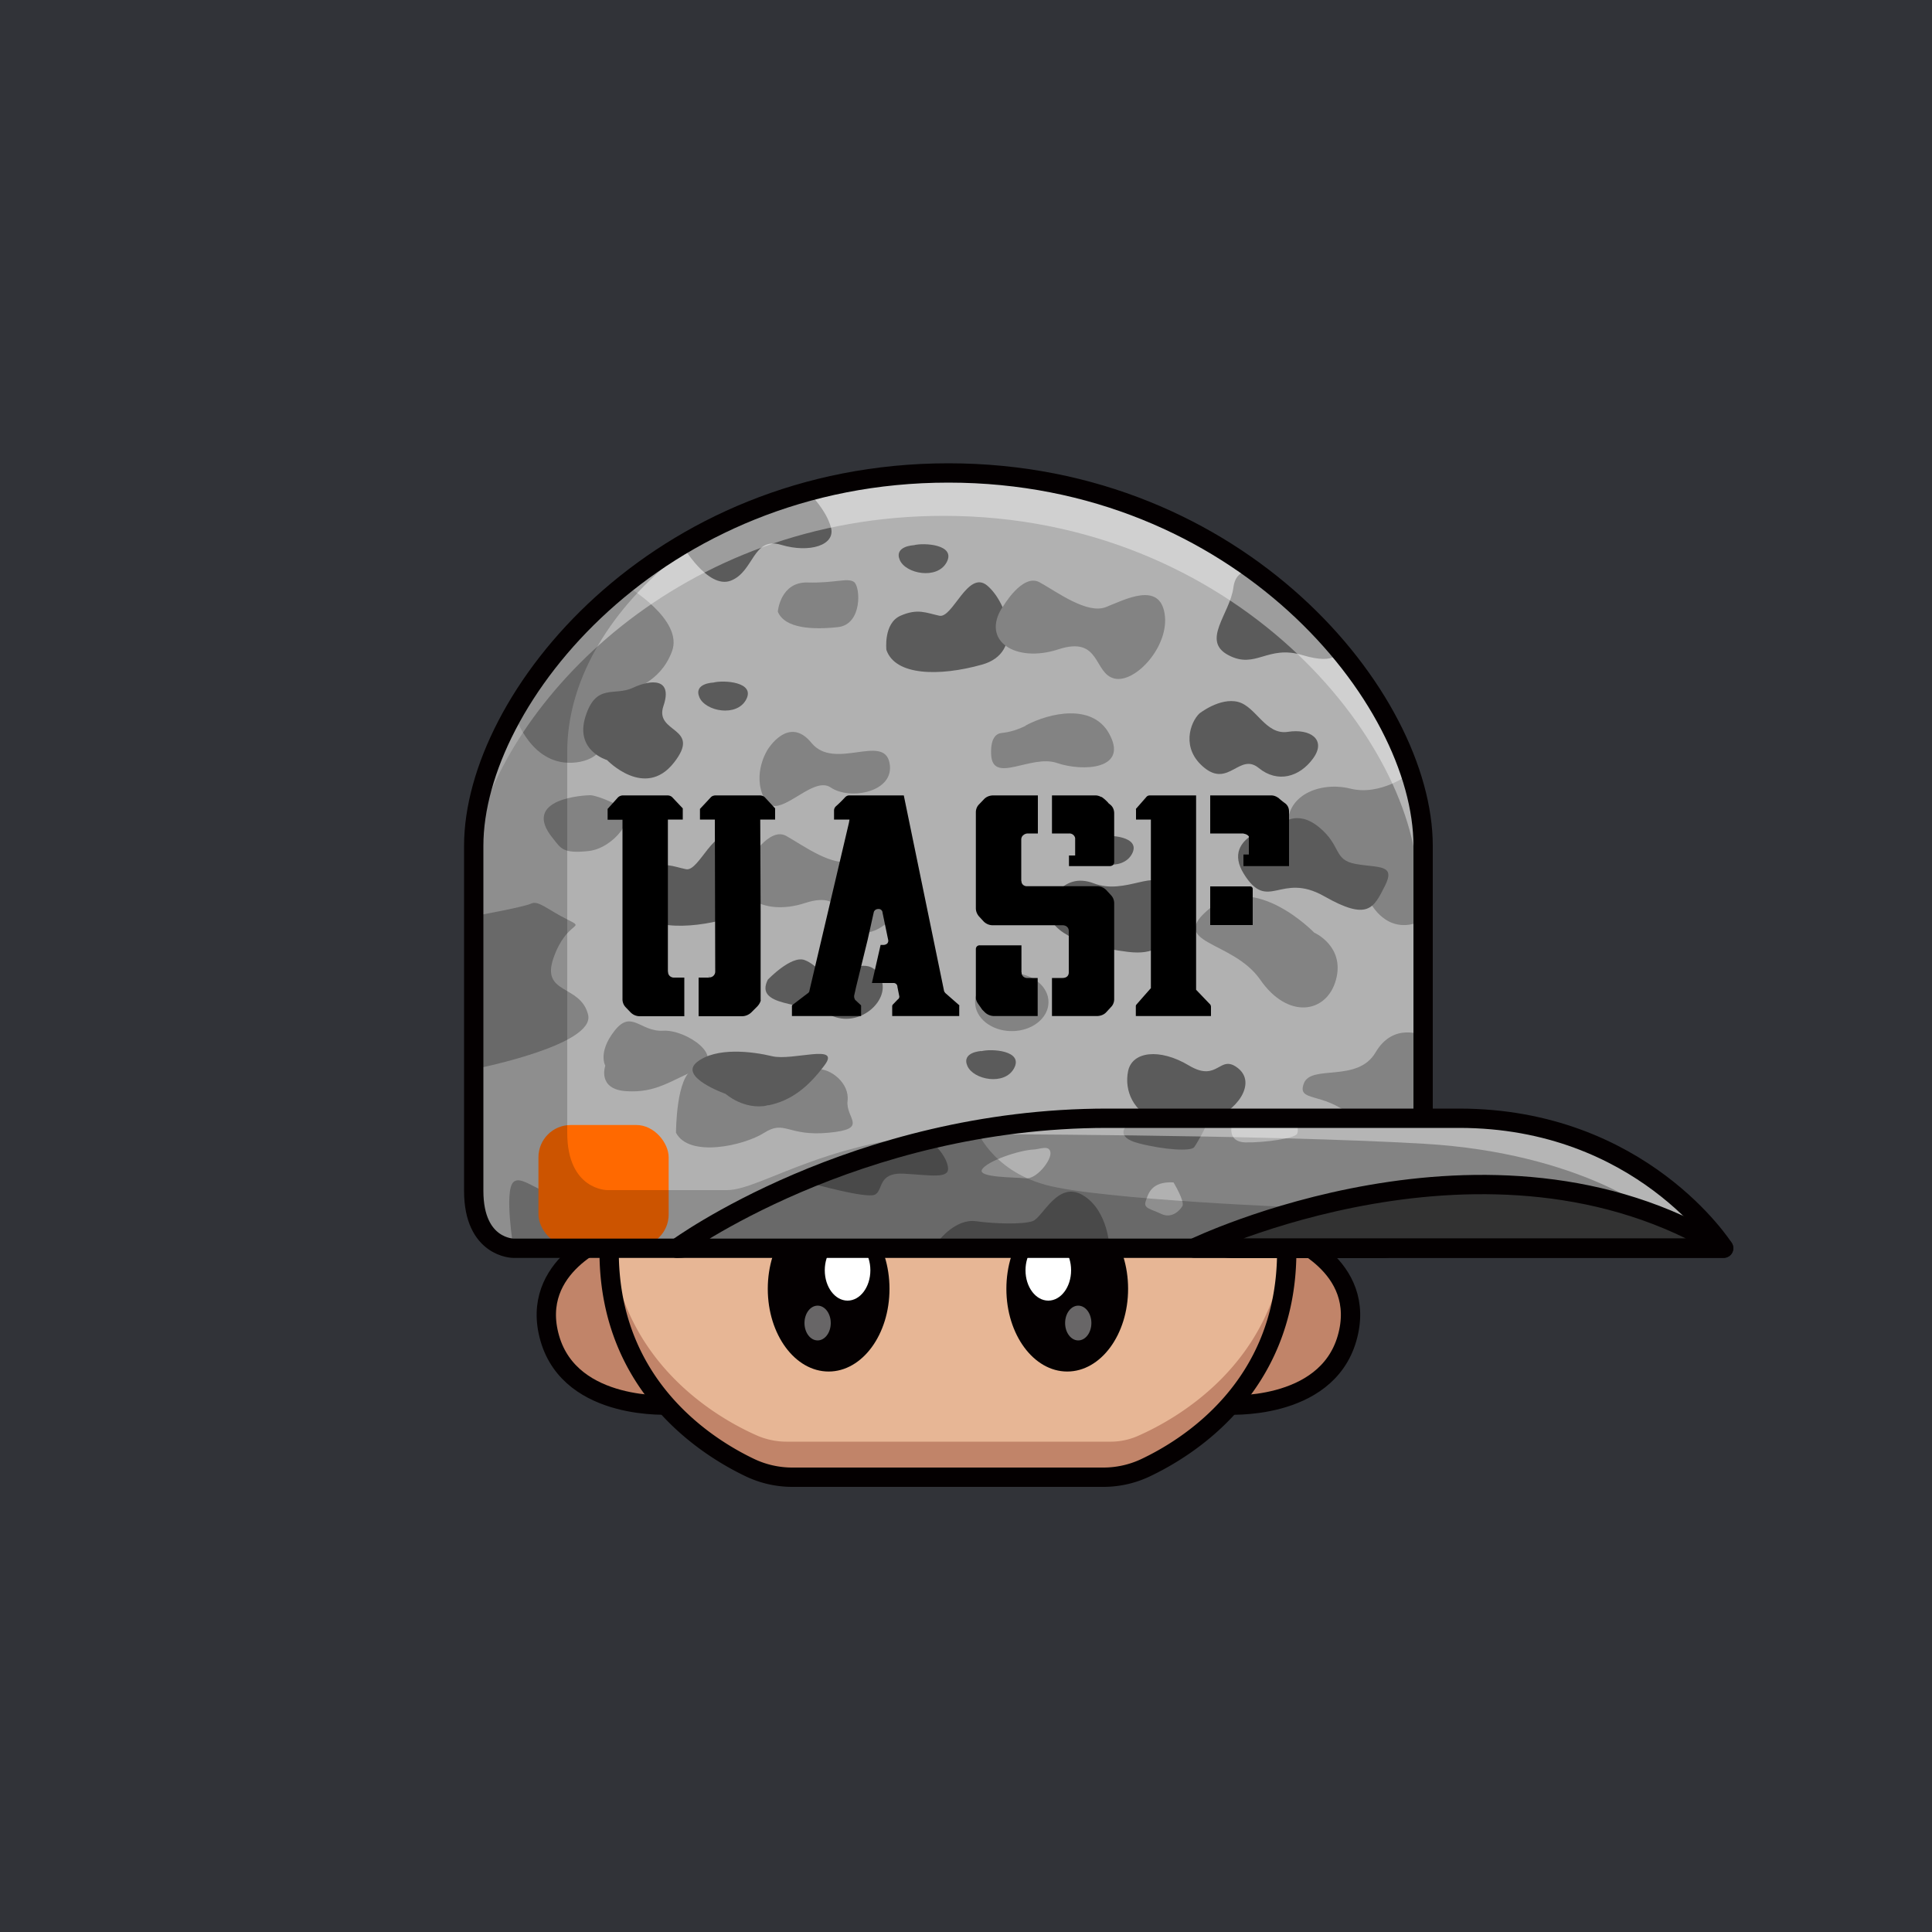 <svg id="a" xmlns="http://www.w3.org/2000/svg" viewBox="0 0 1000 1000"><defs><style>.e,.i,.k,.l,.m,.n,.o,.p,.q{stroke-width:0}.e{opacity:.4}.e,.l{fill:#fff}.e,.n{isolation:isolate}.r{fill:none}.k{fill:#c18469}.m{fill:#b1b1b1}.r{stroke:#040001;stroke-linecap:round;stroke-linejoin:round;stroke-width:10px}.n{opacity:.2}.n,.p{fill:#040001}.o{fill:#838383}.q{fill:#5b5b5b}</style></defs><path id="b" d="M0 0h1000v1000H0V0Z" style="fill:#313338;stroke-width:0"/><g id="c"><path d="M68.7 1.9h1000v1000H68.7V1.9Z" style="fill:none;stroke-width:0"/><path class="k" d="M347.4 727.2s-51.8 3.6-62.8-34.4 29.4-53.3 29.4-53.3 5.8 48.5 33.4 87.7Z"/><path class="r" d="M347.4 727.2s-51.8 3.6-62.8-34.4 31.1-53.3 31.1-53.3 4.1 48.6 31.7 87.7h0Z"/><path class="k" d="M634.4 727.2s51.8 3.6 62.8-34.4-29.4-53.3-29.4-53.3-5.8 48.5-33.4 87.7Z"/><path class="r" d="M634.4 727.2s51.8 3.6 62.8-34.4-31.1-53.3-31.1-53.3-4.1 48.5-31.7 87.7Z"/><path d="M666 648.4v-1.6c-1.2-63.4-64.1-83.3-140.7-83.3H456c-76.6 0-139.5 19.9-140.7 83.3v2.7c.9 72.6 56.9 103.4 77.4 112.2 4.5 2 9.4 3 14.3 2.9h167.3c4.9 0 9.8-1 14.3-2.9 20.5-8.9 76.5-39.6 77.4-112.2v-1.1Z" style="fill:#e7b695;stroke-width:0"/><path class="k" d="M588.6 743.4a35 35 0 0 1-14.3 2.8H407c-4.9 0-9.8-1-14.3-2.8-19.7-8.5-72-37.2-77-103.5l-.4 6.9v2.7c.9 72.6 56.9 103.4 77.4 112.2 4.5 2 9.4 3 14.3 2.9h167.3c4.9 0 9.8-1 14.3-2.9 20.5-8.9 76.5-39.6 77.4-112.2v-2.7c0-2.4-.2-4.7-.4-7-5 66.4-57.3 95-77 103.6Z"/><ellipse class="p" cx="428.9" cy="667.1" rx="31.5" ry="42.8"/><ellipse class="l" cx="438.7" cy="657.5" rx="11.8" ry="15.7"/><ellipse class="e" cx="423.2" cy="684.8" rx="6.8" ry="9"/><ellipse class="p" cx="552.4" cy="667.1" rx="31.5" ry="42.8"/><ellipse class="l" cx="542.6" cy="657.5" rx="11.8" ry="15.7"/><ellipse class="e" cx="558.1" cy="684.8" rx="6.8" ry="9"/><path class="r" d="M666 648.4v-.6h0v-1c-1.2-63.4-64.1-83.3-140.7-83.3H456c-76.6 0-139.5 19.9-140.7 83.3v1h0v1.7h0c.8 68.3 50.5 99.6 73.4 110.4a51 51 0 0 0 21.4 4.7h161a51 51 0 0 0 21.4-4.7c23-10.8 72.6-42 73.5-110.4h0v-1.1Z"/><path class="m" d="M735 419.9a144.8 144.8 0 0 0-12.8-38.6c-31.8-67-115-136.5-231.3-136.5-22.2 0-44.4 2.6-66 7.8a263 263 0 0 0-90.4 41.5 233.7 233.7 0 0 0-78.7 95.6c-4 9.7-7 19.8-9 30.2-1 5.9-1.6 12-1.6 18v178.5c0 29.8 20.6 29.8 20.6 29.8h84.7c3.7 0 9.2-1.3 16.2-3.3 14-4 34-11 58.2-16.8 10-2.4 20.9-4.6 32.3-6.3a307 307 0 0 1 44-3.4c73.5 0 131.8 29.8 131.8 29.8h83s20.6 0 20.6-29.8V437.8c0-6-.6-12-1.7-18l.1.1Z"/><path class="o" d="M245.2 553.4s63.1-12.3 59.2-28.2-24.8-10.2-17.8-29.7 17.2-14.5 7-19.6-15-10-18.7-8.2-29.7 6.5-29.7 6.5v79.2Zm41.2-119.2c4 5 5 7.7 18.2 6.3s25.6-18.3 17.4-22.6-14.4-6.3-16.5-6.3-36.7 1.4-19.1 22.6Zm-20.6 212s-5-30 0-34.4 16 9.6 29.3 6.3 4.2-20.8 20.2-18.9 12.9 19.3 16.5 23.4 0 23.6 0 23.6h-66Zm84.1-60s0-29.6 9.2-32.8 31.6 20.8 38.3 18.8 19.1-18.4 25.8-18.8 16.6 7.2 15.5 16.4 11.4 14.5-9.8 16.5-22.6-6.8-33.3 0-39 13-45.7 0v-.1Z"/><path class="l" d="m486.5 390.3-.2-.3.2.3Zm12.2 125.2.2.2-.2-.2Z"/><path class="o" d="M266.7 370.5s8.3 27 31.7 24.1 14.8-30.4 22-34.2c7.2-3.9 21.2-6.8 27.4-23.2s-23.2-33.7-23.2-33.7-42.4 32.8-57.9 67Zm46.6 181.1s-4-6.9 4.8-18.1 13.3.7 25.2 0 32.6 13.8 18 19.9-21.6 12.3-37 11.4-11-13.2-11-13.2Z"/><path class="q" d="M375.6 566.2s9.4 8.5 21.8 6 21.2-9.8 29.5-21-16.8-2-27.2-4.5-29-4.8-38.9 3 14.8 16.5 14.8 16.5Zm-47.9-98.5s-1.5-13.8 7.4-17.8 13.1-1.4 20 0S370 426 380 434.3s19.3 34.8-2.7 41-45 5.8-49.6-7.6Z"/><path class="o" d="M387.8 445.4s10.3-17.7 19.2-12.7 24.5 16.6 34.3 12.7 27.7-13.2 30.4 3.5-15 36.1-26 33.6-7-22.3-29-15.1-40.3-4.3-28.9-22Z"/><path class="q" d="M458.8 336.4s-1.6-13.8 7.3-17.7 13.2-1.5 20.1 0 14.8-24 24.8-15.6 19.4 34.7-2.7 40.9-44.9 5.8-49.5-7.6Z"/><path class="o" d="M519 314.2s10.2-17.7 19.1-12.8 24.6 16.7 34.4 12.8 27.6-13.3 30.3 3.4-15.1 36.2-26 33.6-7-22.3-29-15.1-40.3-4.3-28.9-21.9h.1Zm-121.6 73.7s10.8-17.9 22.6-3.4 37.3-4.9 40.4 10.3-20.5 19.6-30.4 12.8-27.9 18.9-34.4 5.8 1.8-25.5 1.8-25.5Z"/><ellipse class="o" cx="523.7" cy="518.7" rx="19" ry="15"/><path class="q" d="M314.2 393.4s-16.7-4.8-11.2-22.4 14.9-10.5 24.6-15c9.6-4.5 20.7-5 15.8 9.4s20.3 10.6 5.3 29.5-34.5-1.5-34.5-1.5Zm55-40.1s-10.3.3-7.2 7.6 19.3 10.4 24.2 1.2-11.7-10.2-17-8.8ZM473 282.2s-10.3.4-7.3 7.6 19.4 10.4 24.3 1.2-11.8-10.2-17-8.8Zm95.8 150.9s-10.3.4-7.2 7.6 19.4 10.4 24.3 1.3-11.8-10.2-17-8.9h-.1ZM507.9 544s-10.3.5-7.2 7.7 19.3 10.4 24.2 1.2-11.8-10.2-17-8.8v-.1Z"/><path class="o" d="M531 375.6c-4 2-8.3 3.4-12.7 3.8-2.8.4-5.6 2.7-5.3 10.9.5 16 20.6 0 34 4.6s37.7 3.5 26.9-15.5c-8.7-15.2-30.4-10.6-43-3.9l.1.1Zm205.5 100.6s-19.2 12-30.5-15.4-37.2-13.6-39.3-31.4 16.6-25.1 32.3-21.2 30.7-7.8 30.7-7.8c3.3 8.4 5.4 17.2 6.5 26.1 1.8 15.2.3 49.7.3 49.7Zm-56.3 6.5s16 7 11.3 24.4-24.8 20.8-39.2 0-49-18.4-25.8-37.2 53.7 12.8 53.7 12.8Z"/><path class="q" d="M662.9 426.7s8.2-8.2 19.9 1.5 7.2 16.9 19 19 20.8 0 15 11.4-8.7 18.2-31.4 5.3-29 8.7-41.6-11.6 19-25.6 19-25.6h.1Zm-42.1-57.4s10.6-8.4 20-6 14.2 17.3 25.8 15.5 20.1 4 13.1 13.7-18.4 13-28.2 5-15.5 10-28 0-7.4-23.7-2.7-28.2ZM397.4 507.1s12.1-12.7 19-10.2 10 10.3 18 6.8 17.5-7.8 21.8 3.4c4.3 11.2-11.8 25.3-26.2 18.4s-39.6-4.3-32.6-18.4ZM353 282s13.4 23.3 25.4 18.5 11.2-22.9 25.9-18.5 28.3.2 25.8-9-11-17.4-11-17.4-37.7 4.8-66 26.4h-.1Z"/><path class="o" d="M402.6 316.5s1.3-15.4 15.4-15 20.6-2.6 24-.3 4.5 22-8.3 23.4-27.5.8-31.1-8v-.1ZM531.3 618s-.6-20.7 13.5-21.7 31 9.4 48 3 67.1-6.8 52.3 3.3-21.2 39.4-21.2 39.4-25.5-9.5-45.4-15.2-48.8-9.3-47.3-8.8h.1Z"/><path class="q" d="M542.6 470.9c0-2.5 7-20 23.5-13.7 16.5 6.4 33.1-8.5 37 2.6s8.4 36.3-19.2 32.9-41-11.7-41.3-21.8Z"/><path class="o" d="M736.5 536s-15.2-7.2-24.5 8.7-33.3 6.1-37.1 16 9.6 4.3 24.2 16.6 10.8 27.1 35 23.5l2.5.6V536h-.1Z"/><path class="q" d="M599.1 580.2s11.4 4.8 26.4 0 25-19.6 15.3-27.3-10.2 7.7-25.4-1.4-29.4-7.3-31.5 2.9 2.8 21.4 15.2 25.8Zm56.4-282.1c-1.1-.8-15.3-7.7-17.1 6s-16.8 27.5-2.6 35 20.1-5.5 38.4 0 18.6-2.4 18.6-2.4-24.5-29.6-37.3-38.6Z"/><path class="e" d="M736.5 437.8c0-76.5-95-193-245.6-193s-245.2 116-245.7 192.4c16-74.8 106.9-170.2 243.2-170.2C638.9 267 734 383.6 734 460v172c1.8-5 2.7-10.3 2.5-15.6V437.8Z"/><rect x="278.7" y="582.3" width="67.4" height="63" rx="16.7" ry="16.7" style="fill:#ff6900;stroke-width:0"/><path class="n" d="M637.2 616s-58.3-29.7-131.8-29.7S394.6 616 376.3 616h-62s-20.7 0-20.7-29.7V389c0-34.8 19.7-70.8 55.3-99.8-65.8 31-103.7 109.3-103.7 136.8v190.4c0 29.8 20.6 29.8 20.6 29.8h84.6c18.4 0 77-29.8 150.7-29.8S633 646.2 633 646.2h83s20.6 0 20.6-29.8v-.4h-99.4Z"/><path class="i" d="M345.7 503v-78.8h7.7v-5.6c0-.1 0-.3-.2-.4l-5.2-5.5c-.7-.7-1.6-1-2.6-1h-22.9c-1 0-2 .4-2.6 1l-5.4 6v5.6h7.7V517a6 6 0 0 0 1.6 4.3l2.4 2.5c1.3 1.4 3 2.2 5 2.2h23v-20h-5.4c-1.6 0-3-1.2-3-2.8v-.2h-.1Zm48 14.7v-45.8l-.2-47.7h7.7v-5.6c0-.1 0-.3-.2-.4l-5.1-5.5c-.7-.7-1.7-1-2.7-1h-22.7c-1 0-2 .3-2.6 1l-5.6 6v5.5h7.7l.2 78.7a3 3 0 0 1-3 3l-.1-1.2v1.3h-5.5v20H384c1.9 0 3.7-.8 5-2.1l3-3c.9-1 1.5-2 1.8-3.2h-.1Zm102.9 3-.1-.4-7.2-6.3c-.2-.3-.5-.6-.6-1h-.1v-.3l-20.8-101h-28a3 3 0 0 0-2.4 1 64.5 64.5 0 0 1-4.8 4.7 3 3 0 0 0-.9 2v4.8h8l-.3 1.7-20.4 86.7c0 .6-.3 1-.8 1.5h-.1l-8.1 6.2-.1.3v5.3h35.8v-5.3c0-.2 0-.3-.2-.4l-3-2.8v-.2c-.3-.4-.4-1-.4-1.5v-.3l1-4.5 6-24.5 3.2-14.4c.4-1 1.3-1.5 2.3-1.5a2 2 0 0 1 2.2 1.8v.1l2.9 14c.2.7 0 1.4-.5 2-.5.4-1.2.7-2 .7h-1.4l-4.5 19.7h11a2 2 0 0 1 2.2 1.8v.2l1 5c0 .6-.3 1.2-.8 1.5l-2.7 2.8-.2.5v5.3h34.7v-5.2Zm76.2-59.8a6.7 6.7 0 0 0-5.1-2.2h-36c-1.6.1-3-1-3-2.6l-.1-.3v-21.3c0-.7.3-1.5.8-2l.6-.5c.5-.3 1-.5 1.7-.6h5.5v-19.7h-23c-2 0-3.8.7-5.1 2.2l-2.4 2.5c-1 1-1.6 2.5-1.6 4v49.7c0 1.6.6 3 1.6 4.2l2.3 2.5a6.6 6.6 0 0 0 5.2 2.1h35.7c2 0 3.3 1.2 3.3 3v21.4c0 1.8-1.2 2.9-3.3 2.9h-5.4v19.7h23.2c1.9 0 3.8-.7 5-2.1l2.4-2.6c1-1 1.6-2.5 1.6-4v-49.7a6 6 0 0 0-1.6-4.1l-2.3-2.5Z"/><path class="i" d="M528.7 503.3v-14h-21.5a2 2 0 0 0-1.5.5 2 2 0 0 0-.6 1.4v25c0 1.3.5 2.4 1.2 3.4l2.1 3 1.4 1.4a7 7 0 0 0 5 1.9h22.3v-19.7h-5.3c-1.5.1-3-1-3-2.6v-.3h-.1Zm44.9-87.8c-1-1.1-2.1-2.1-3.4-3h-.3a6 6 0 0 0-3-.8h-22.4v19.7h9a3 3 0 0 1 3 2.4v9h-3.2v5.5h21.1c.6 0 1.2-.2 1.7-.6.4-.4.6-1 .6-1.5V421c0-1.7-.6-3.3-1.9-4.4l-1.2-1v-.1Zm87.9-2.6a6 6 0 0 0-3.7-1.2h-31.4v19.7h17l1.2.3c.5.2 1 .4 1.4.8l.4.4v9.4h-2.8v6h23.6V420c0-1.7-.7-3.2-2-4.2a40 40 0 0 1-3.7-3v.1Zm-34.7 108.3c0-.7-.3-1.3-.8-1.7l-6.9-7.2V411.7h-23.9c-.8 0-1.5.3-2 1l-5 5.7h-.1c-.1.3-.2.5-.1.8v5h7.7v87.3l-.4.4-3 3.4-4.2 4.8c-.2.3-.2.5-.2.8v5h38.9v-4.7Zm21.6-61.1c0-.3-.1-.7-.4-.9-.2-.3-.6-.4-1-.4h-20.6v20h22V460v.1Z"/><path class="r" d="M666 646.2h-27.3c-3.6 0-7.2-.8-10.6-2.4-15.4-7-65.9-27.4-127-27.4-73.5 0-132.2 29.7-150.6 29.7h-84.7s-20.6 0-20.6-29.7V437.8c0-76.5 95.1-193 245.7-193s245.7 116.5 245.7 193v178.6c0 29.7-20.7 29.8-20.7 29.8h-50"/><path class="o" d="M573.3 577.8h186.4c88.8 0 132.5 68.3 132.5 68.3H350.6s91.7-68.3 222.7-68.3Z"/><path d="M618.1 646s152.7-74 274 0h-274Z" style="stroke-width:0;fill:#3f3f3f"/><path class="q" d="M420 612.5s28 7.9 32.7 5.9 1.2-11.7 15.3-10.9 23.3 2.7 22.7-3.1-7.2-12.6-8.2-12.6-21 4-29 7-33.5 13.7-33.5 13.7Zm66.1 29.4s8.6-11.2 19-9.8 24 1.7 29.3 0 13-21.4 26.2-13.4 13.7 27.4 13.7 27.4h-88.2v-4.3.1Zm97.4-59.6s-7.3 6.1 6 9.5c13.2 3.4 27 4.2 28.6 2s8.9-15 6.8-15h-41.4v3.5Z"/><path class="m" d="M534.9 595c3.3-.1 8.2-2.6 8.8 1.5s-7.3 14-12.8 13.4-25.2-.3-22.6-4.6 18.9-9.9 26.6-10.3Zm102.7-12.7s-2.5 8.8 7 9 25.7-2 26.8-4.5-.5-6.6-2.6-6.6-25.6-1.5-26.6-1.5-4.6 3.6-4.6 3.6ZM607.4 612s6 9.9 4.6 12.3-5.6 6.6-11 4-9.3-2.8-8-6.5 2.7-10.4 14.4-9.8Z"/><path class="n" d="M505.1 584s7.5 21.3 35.8 29.2 136.7 12 136.7 12 39.7-12.2 91.3-12 94.6 18.2 94.6 18.2l20 8.5v6.2H361.6l-5-4s68.9-40.5 148.5-58.2v.1Z"/><path class="e" d="M857.4 629s-38.6-32.2-120.4-37-238.4-5-238.4-5 39.9-8 62.4-8h170.2c28.4 0 64.8.5 92.9 12.2s52.4 37 52.4 38 3.8 9.4 3.8 9.4l-6.4-2.8-16.6-6.6.1-.2Z"/><path class="r" d="M618.1 646s152.7-74 274 0h-274Z"/><path class="r" d="M573.3 578.8h181.9c94.3 0 137 67.3 137 67.3H350.4s91.8-67.3 222.8-67.3h.1Z"/></g></svg>